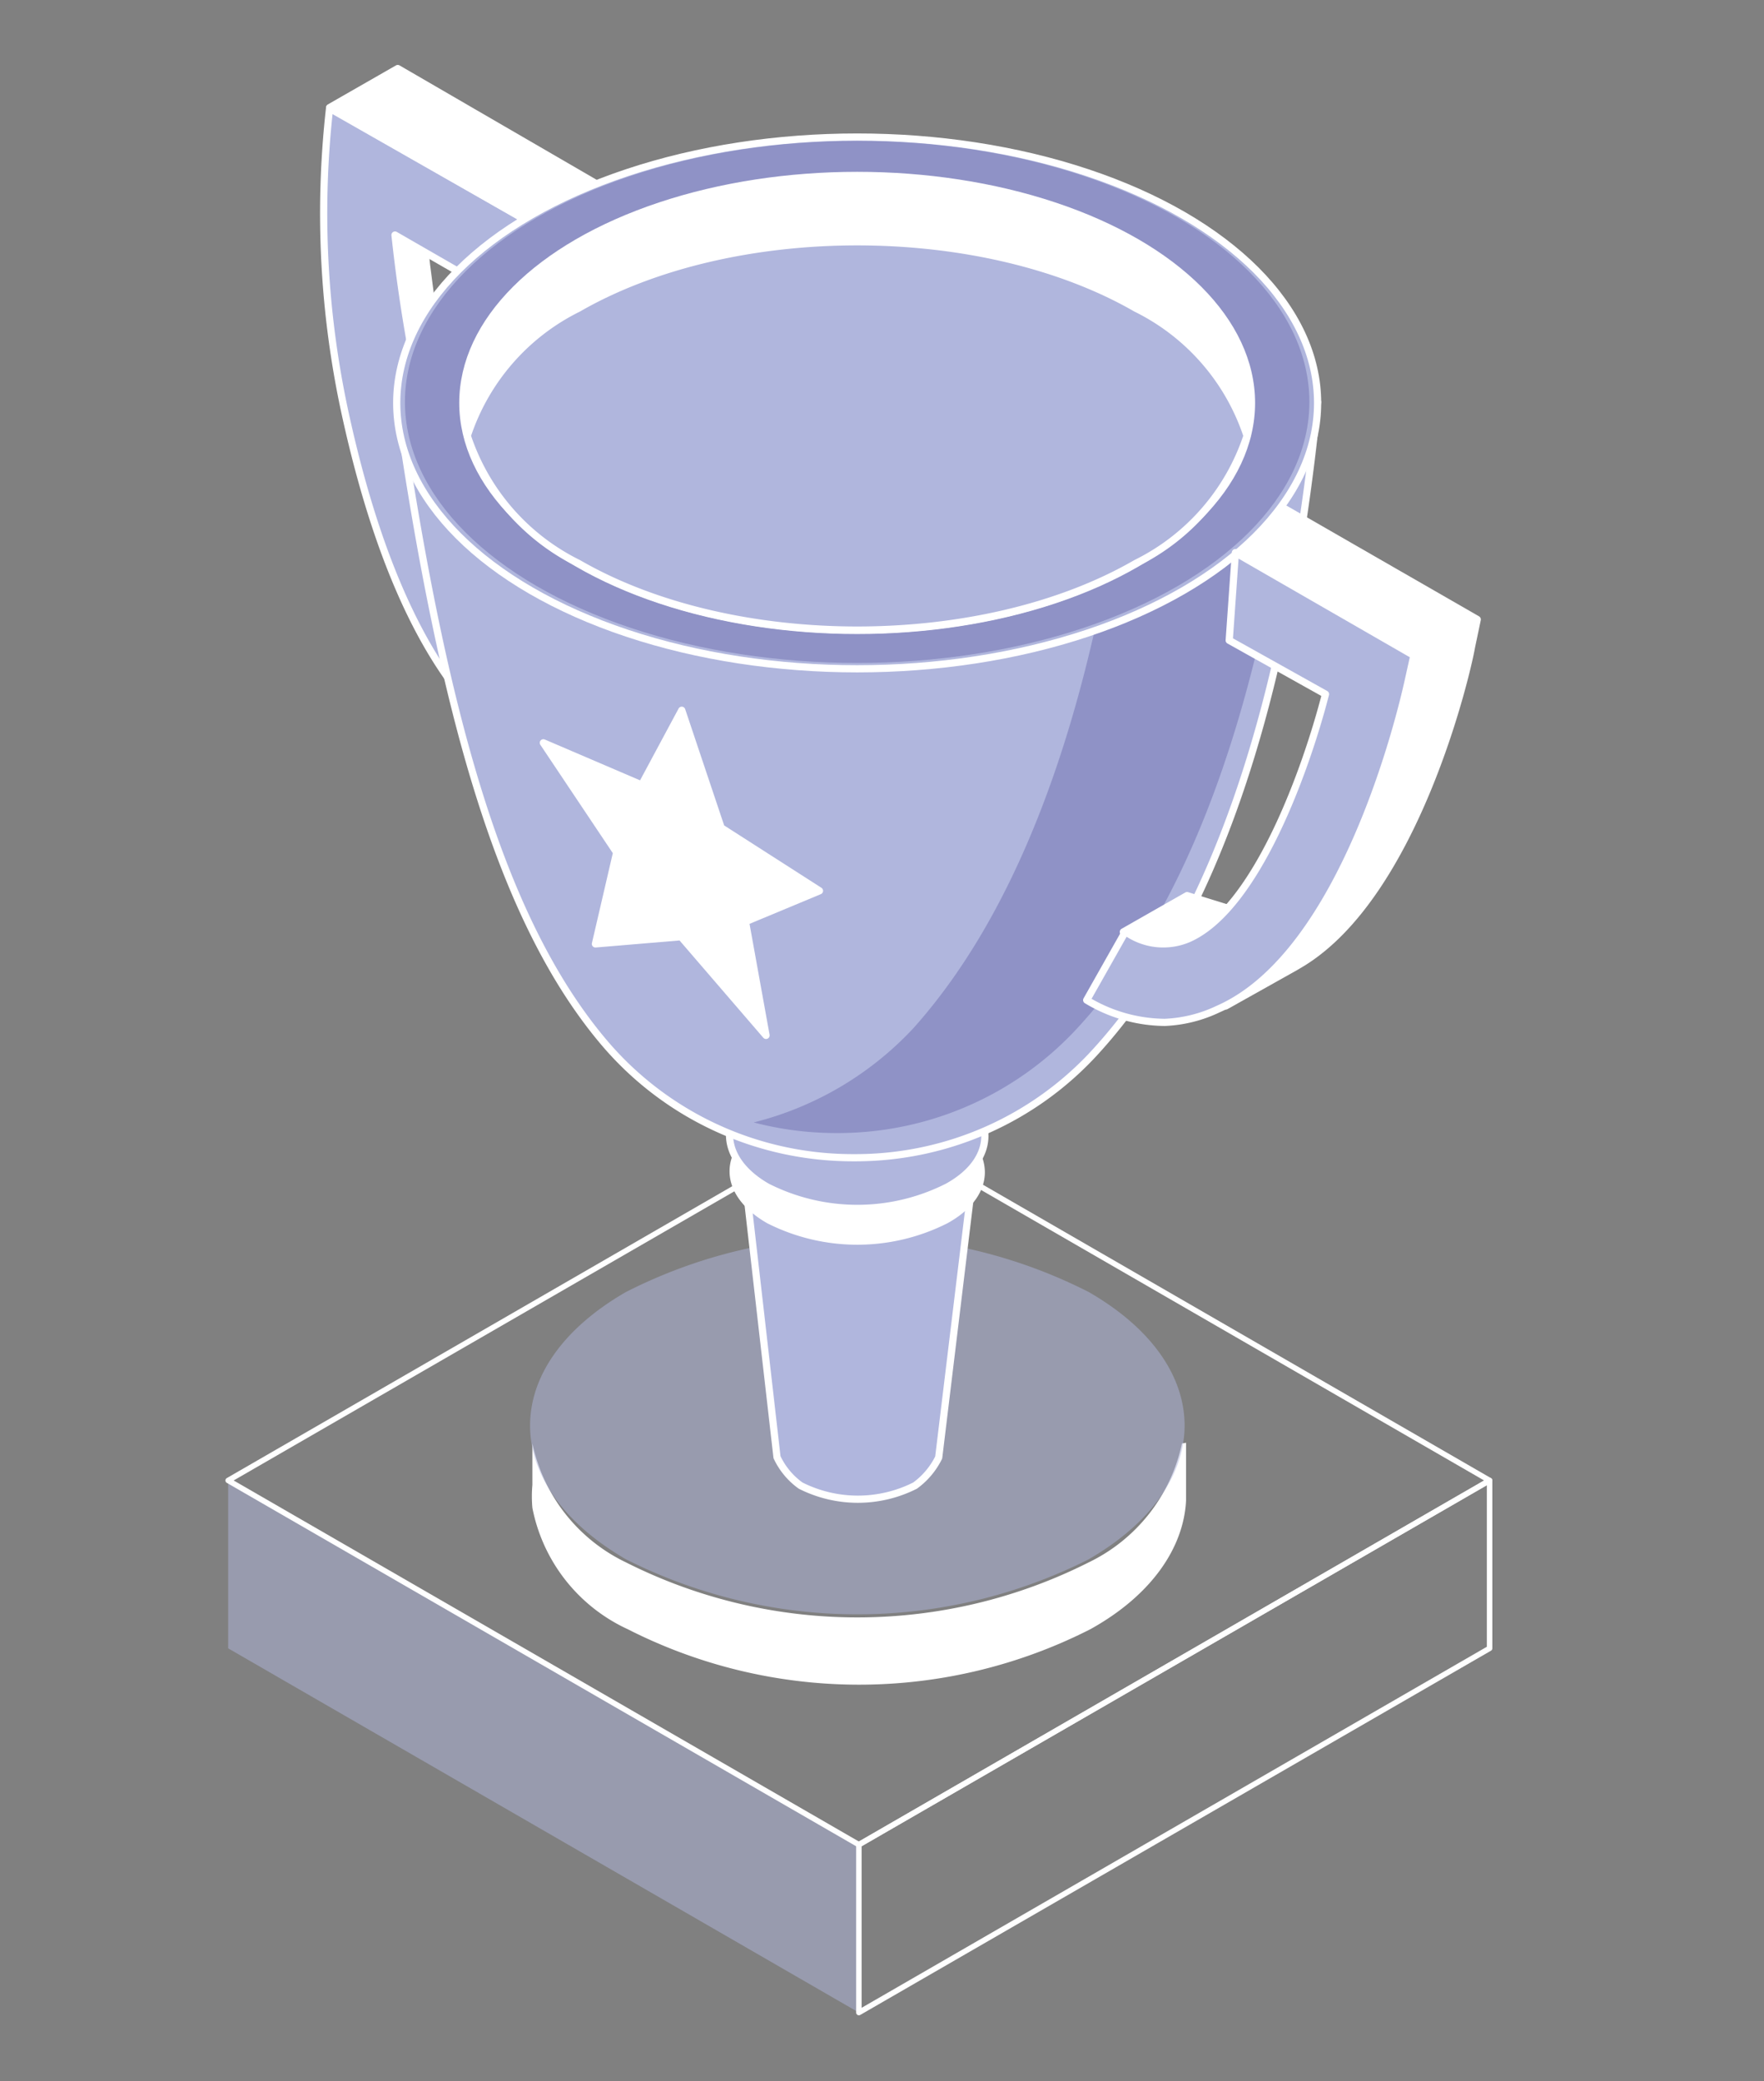 <?xml version="1.0" encoding="UTF-8"?> <svg xmlns="http://www.w3.org/2000/svg" id="Слой_2" data-name="Слой 2" viewBox="0 0 51.49 60.74"><rect x="0" y="0" width="51.49" height="60.74" fill="#808080" stroke="none"/><defs><style>.cls-1,.cls-4{fill:#b0b6dd;}.cls-1{opacity:0.5;}.cls-2{fill:none;stroke-width:0.16px;}.cls-2,.cls-4,.cls-5{stroke:#fff;stroke-linecap:round;stroke-linejoin:round;}.cls-3,.cls-5{fill:#fff;}.cls-4,.cls-5{stroke-width:0.21px;}.cls-6{fill:#403d90;opacity:0.3;}.cls-7{isolation:isolate;}</style></defs><polygon class="cls-1" points="25.07 53.84 25.07 58.74 6.66 48.11 6.66 43.21 25.07 53.84"></polygon><polygon class="cls-2" points="43.48 48.11 25.07 58.74 25.07 53.84 43.48 43.21 43.48 48.11"></polygon><polygon class="cls-2" points="43.48 43.21 25.07 53.84 6.66 43.21 25.07 32.58 43.48 43.21"></polygon><path class="cls-3" d="M34.5,42.13a5,5,0,0,1-2.72,3.47,15,15,0,0,1-13.51,0,5,5,0,0,1-2.73-3.47h0v1.21a3.75,3.75,0,0,0,0,.67v0h0a4.94,4.94,0,0,0,2.78,3.54,14.89,14.89,0,0,0,13.51,0c1.8-1,2.72-2.39,2.79-3.75h0l0-1.69Z"></path><path class="cls-1" d="M31.78,37.71c3.73,2.15,3.73,5.64,0,7.8a15,15,0,0,1-13.51,0c-3.73-2.16-3.73-5.65,0-7.8A14.89,14.89,0,0,1,31.78,37.71Z"></path><path class="cls-4" d="M28.46,33.79H21.68l1,8.74a2.13,2.13,0,0,0,.69.83,3.71,3.71,0,0,0,3.34,0,2.24,2.24,0,0,0,.69-.82Z"></path><path class="cls-3" d="M27.66,32.7c1.45.84,1.45,2.2,0,3a5.83,5.83,0,0,1-5.27,0c-1.46-.84-1.46-2.2,0-3A5.83,5.83,0,0,1,27.66,32.7Z"></path><path class="cls-4" d="M27.66,31.64c1.45.84,1.45,2.2,0,3a5.83,5.83,0,0,1-5.27,0c-1.46-.84-1.46-2.2,0-3A5.83,5.83,0,0,1,27.66,31.64Z"></path><polygon class="cls-5" points="12.45 7.74 12.6 8.9 11.62 10.47 10.85 6.87 12.31 6.47 12.45 7.74"></polygon><path class="cls-4" d="M15.5,22.09c-2.46-1.41-4.28-4.79-5.42-10a27.48,27.48,0,0,1-.46-8.93L16.5,7.08,14.43,8.53l-2.9-1.67c.46,4.31,1.87,11.41,5.1,13.28Z"></path><path class="cls-4" d="M32,30.67a9.47,9.47,0,0,1-7,3.12h-.12a9.51,9.51,0,0,1-7.22-3.33c-3.06-3.59-4.75-9.69-6.06-18.73H38.46C37.56,20.76,35.34,27,32,30.67Z"></path><path class="cls-6" d="M33.12,11C32.22,20,30,26.27,26.67,30A9.54,9.54,0,0,1,22,32.76a9.47,9.47,0,0,0,2.38.31h.12a9.51,9.51,0,0,0,7-3.12C34.87,26.27,37.09,20,38,11Z"></path><path class="cls-5" d="M37.4,14.79h0l-.16-.1L37,15l-1.36.91.63.36-.2.34,4.48,2.59c-.6,2.17-2.07,6.27-4.05,7.14a1.61,1.61,0,0,1-.72.15l-1.13-.35-1.86,1.06.88.64-.15.25a5.22,5.22,0,0,0,1.19.5l1.07.77,2-1.12.17-.1h0c3.36-2,4.87-8.49,5-9.25l.17-.81Z"></path><polygon class="cls-5" points="11.61 2 9.62 3.14 16.5 7.08 18.52 6.01 11.61 2"></polygon><ellipse class="cls-4" cx="25.02" cy="11.76" rx="13.44" ry="7.76"></ellipse><path class="cls-4" d="M34,29.84a4.47,4.47,0,0,1-2.28-.65l1.13-2a1.88,1.88,0,0,0,1.84.21c2-.88,3.45-5,4-7.14l-2.81-1.57.18-2.56,5.21,3-.18.81c-.18.8-1.83,7.88-5.53,9.51A4,4,0,0,1,34,29.84Z"></path><ellipse class="cls-6" cx="25.02" cy="11.73" rx="13.2" ry="7.62"></ellipse><ellipse class="cls-5" cx="25.02" cy="11.76" rx="11.51" ry="6.64"></ellipse><path class="cls-4" d="M33.16,9c-4.5-2.59-11.78-2.59-16.28,0a6.39,6.39,0,0,0-3.24,3.72,6.39,6.39,0,0,0,3.24,3.72c4.5,2.6,11.78,2.6,16.28,0a6.39,6.39,0,0,0,3.24-3.72A6.39,6.39,0,0,0,33.16,9Z"></path><g class="cls-7"><polygon class="cls-5" points="19.9 20.73 18.73 22.91 15.86 21.68 18 24.88 17.38 27.55 19.88 27.34 22.36 30.22 21.76 26.9 23.92 26 21.05 24.16 19.9 20.73"></polygon></g></svg> 
